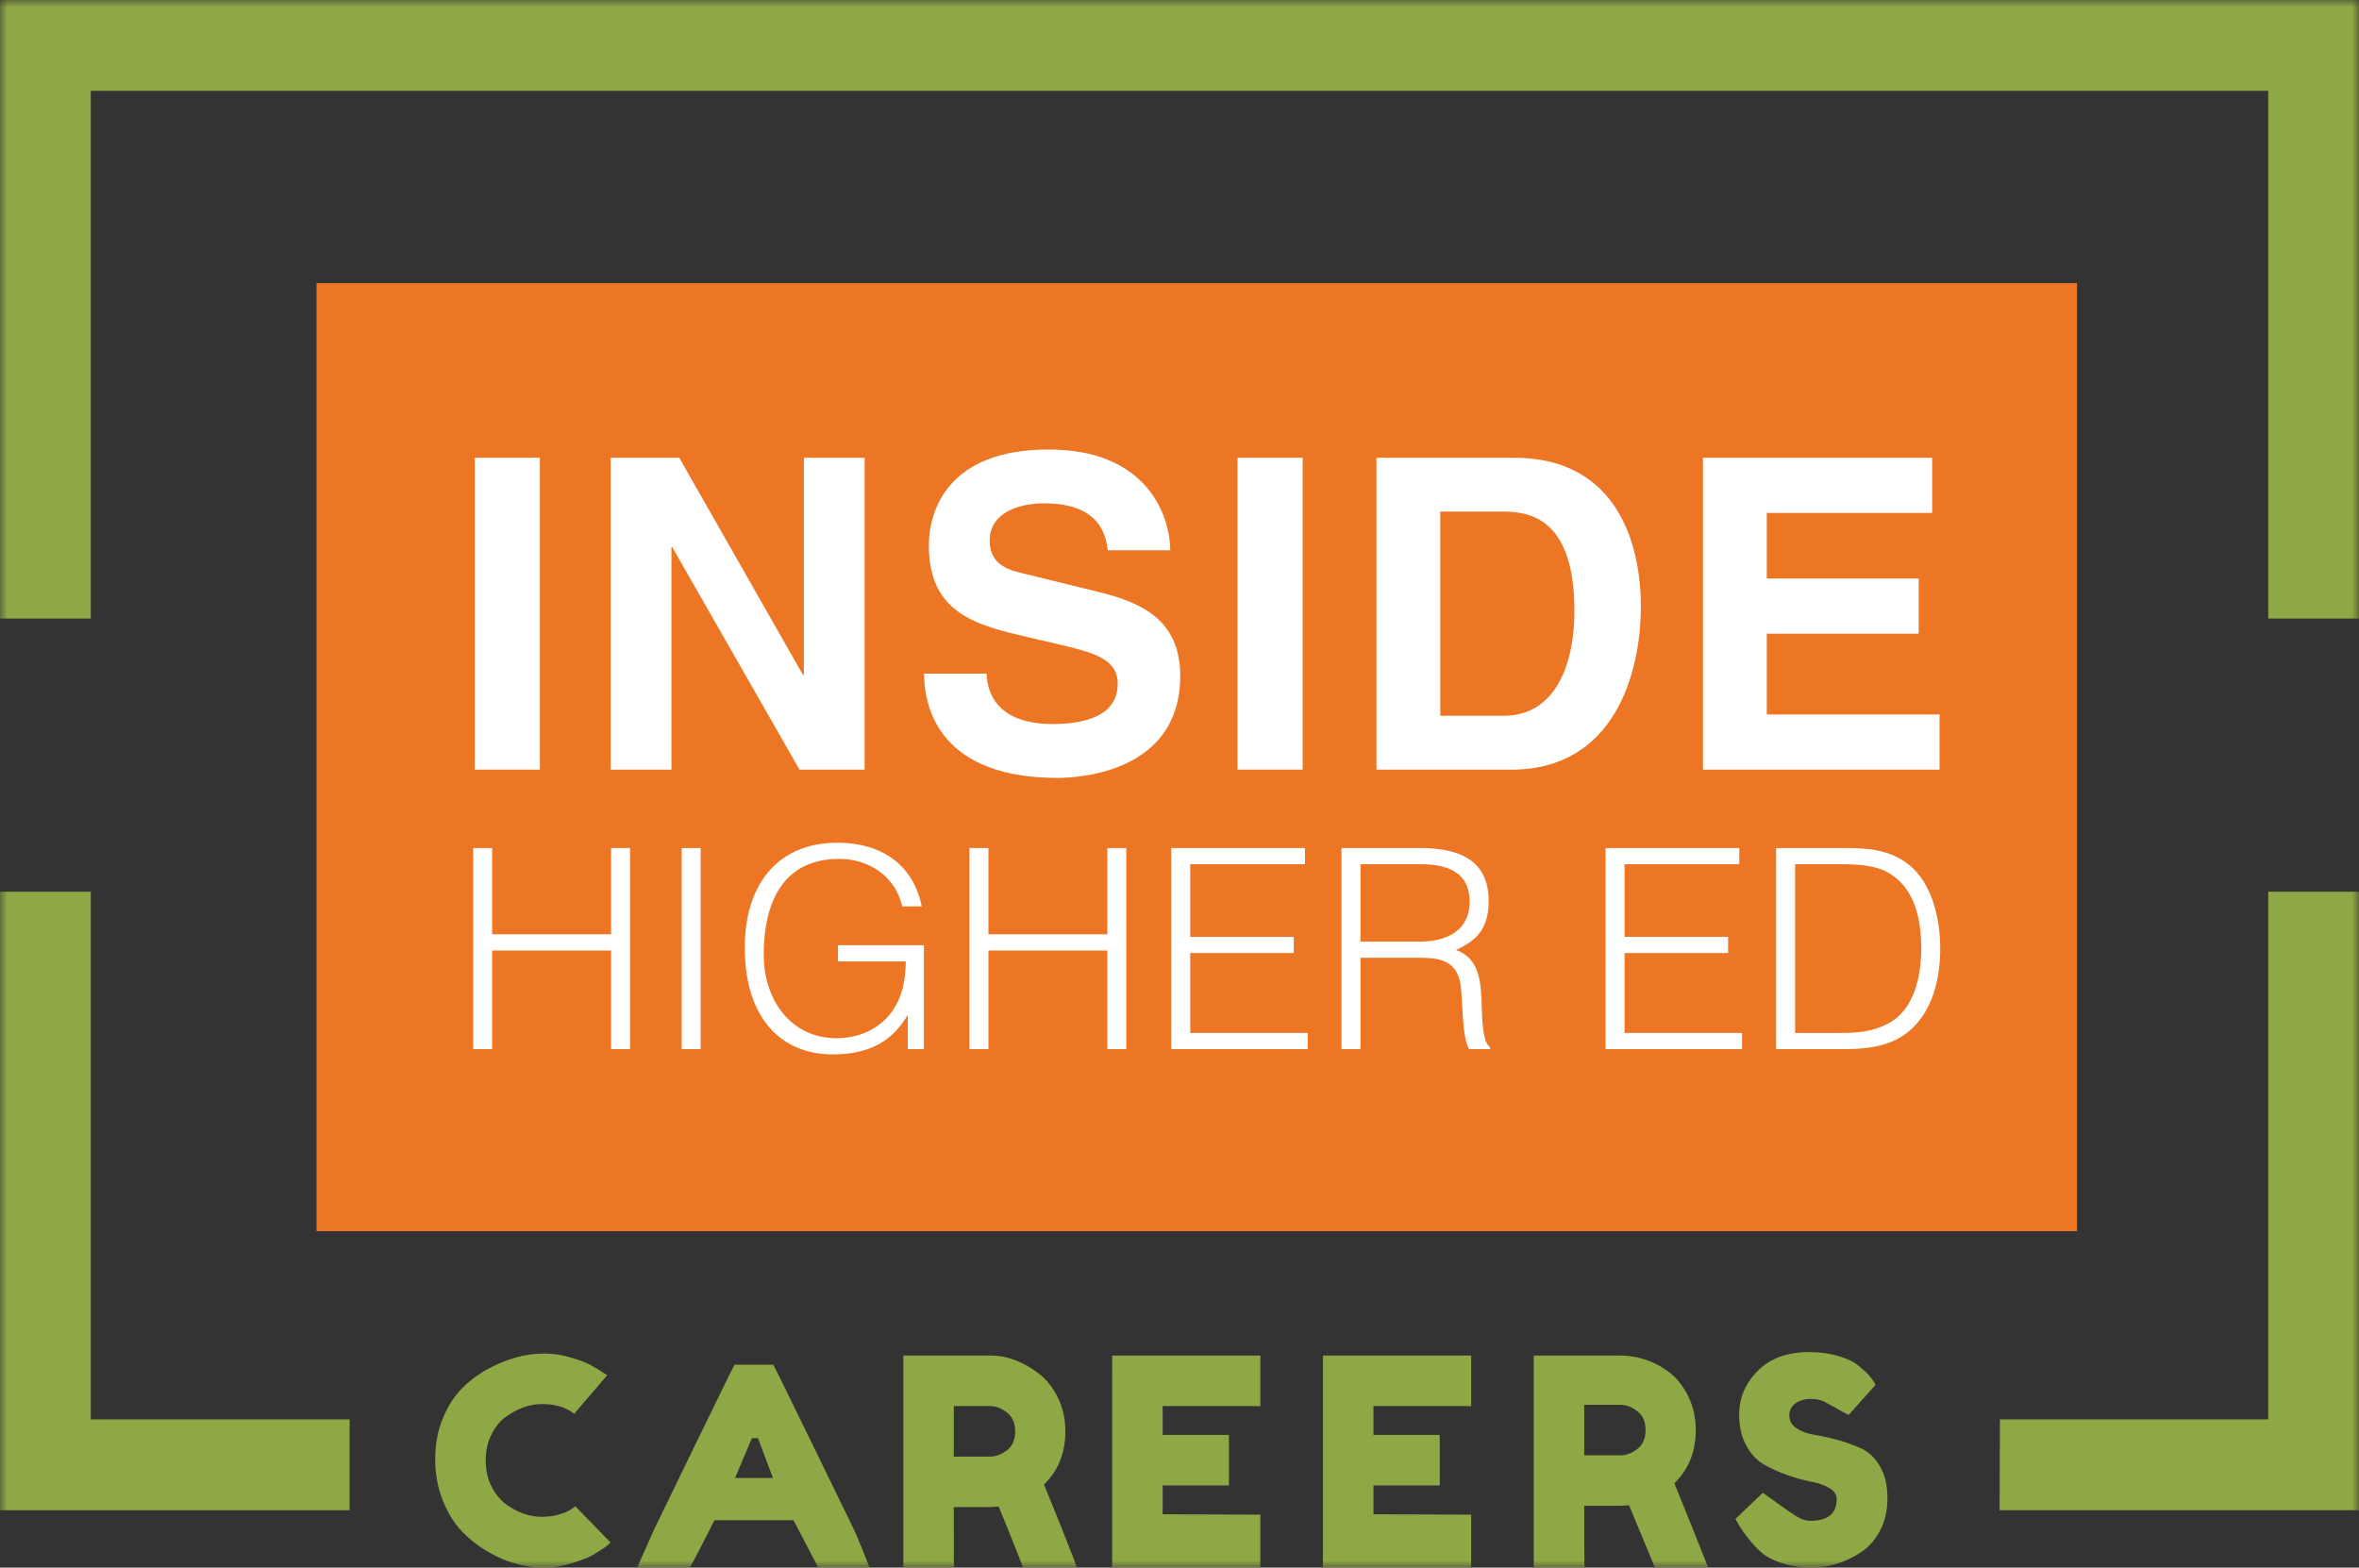 <?xml version="1.0" encoding="UTF-8"?>
<svg width="164px" height="109px" viewBox="0 0 164 109" version="1.1" xmlns="http://www.w3.org/2000/svg" xmlns:xlink="http://www.w3.org/1999/xlink">
    <rect x="0" y="0" width="164" height="109" fill="#333333" stroke="none"/>
    <title>IHE logo</title>
    <defs>
        <polygon id="path-1" points="0 109 164 109 164 0 0 0"></polygon>
    </defs>
    <g id="Page-1" stroke="none" stroke-width="1" fill="none" fill-rule="evenodd">
        <g id="Header" transform="translate(-148, -51)">
            <g id="IHE-logo" transform="translate(148, 51)">
                <polygon id="Fill-1" fill="#EC7623" points="22.008 85.607 144.397 85.607 144.397 19.686 22.008 19.686"></polygon>
                <polygon id="Fill-2" fill="#FFFFFF" points="33.007 53.514 37.533 53.514 37.533 31.827 33.007 31.827"></polygon>
                <polygon id="Fill-3" fill="#FFFFFF" points="55.885 31.827 60.11 31.827 60.11 53.516 55.583 53.516 46.74 38.05 46.679 38.05 46.679 53.516 42.453 53.516 42.453 31.827 47.222 31.827 55.824 46.929 55.885 46.929"></polygon>
                <g id="Group-28">
                    <path d="M68.591,46.839 C68.62,48.047 69.225,50.343 73.178,50.343 C75.322,50.343 77.705,49.83 77.705,47.534 C77.705,45.843 76.075,45.39 73.782,44.846 L71.458,44.302 C67.956,43.486 64.576,42.701 64.576,37.929 C64.576,35.513 65.875,31.254 72.907,31.254 C79.547,31.254 81.327,35.603 81.358,38.262 L77.011,38.262 C76.891,37.294 76.529,34.998 72.575,34.998 C70.855,34.998 68.802,35.633 68.802,37.596 C68.802,39.289 70.19,39.651 71.096,39.863 L76.378,41.161 C79.336,41.885 82.052,43.094 82.052,46.99 C82.052,53.515 75.411,54.09 73.511,54.09 C65.603,54.09 64.244,49.527 64.244,46.839 L68.591,46.839 Z" id="Fill-4" fill="#FFFFFF"></path>
                    <mask id="mask-2" fill="white">
                        <use xlink:href="#path-1"></use>
                    </mask>
                    <g id="Clip-7"></g>
                    <polygon id="Fill-6" fill="#FFFFFF" mask="url(#mask-2)" points="86.035 53.514 90.563 53.514 90.563 31.827 86.035 31.827"></polygon>
                    <path d="M100.131,49.769 L104.538,49.769 C108.219,49.769 109.456,46.054 109.456,42.489 C109.456,36.086 106.408,35.572 104.476,35.572 L100.131,35.572 L100.131,49.769 Z M95.694,31.828 L105.262,31.828 C112.566,31.828 114.075,38.05 114.075,42.157 C114.075,46.81 112.233,53.515 105.081,53.515 L95.694,53.515 L95.694,31.828 Z" id="Fill-8" fill="#FFFFFF" mask="url(#mask-2)"></path>
                    <polygon id="Fill-9" fill="#FFFFFF" mask="url(#mask-2)" points="134.326 35.664 122.827 35.664 122.827 40.225 133.391 40.225 133.391 44.061 122.827 44.061 122.827 49.679 134.839 49.679 134.839 53.516 118.391 53.516 118.391 31.828 134.326 31.828"></polygon>
                    <polygon id="Fill-10" fill="#FFFFFF" mask="url(#mask-2)" points="32.896 72.947 32.896 58.966 34.216 58.966 34.216 64.966 42.482 64.966 42.482 58.966 43.801 58.966 43.801 72.947 42.482 72.947 42.482 66.093 34.216 66.093 34.216 72.947"></polygon>
                    <polygon id="Fill-11" fill="#FFFFFF" mask="url(#mask-2)" points="47.391 72.947 48.711 72.947 48.711 58.966 47.391 58.966"></polygon>
                    <path d="M58.257,66.85 L58.257,65.724 L64.235,65.724 L64.235,72.947 L63.11,72.947 L63.11,70.558 C62.139,72.23 60.645,73.316 57.89,73.316 C54.358,73.316 51.777,70.851 51.777,65.879 C51.777,61.781 53.833,58.596 58.239,58.596 C61.168,58.596 63.477,60.034 64.079,63.024 L62.721,63.024 C62.255,60.927 60.412,59.722 58.335,59.722 C54.648,59.722 53.096,62.442 53.096,66.403 C53.096,69.49 54.959,72.19 58.16,72.19 C59.675,72.19 61.459,71.549 62.371,69.743 C62.817,68.87 62.954,67.898 62.973,66.85 L58.257,66.85 Z" id="Fill-12" fill="#FFFFFF" mask="url(#mask-2)"></path>
                    <polygon id="Fill-13" fill="#FFFFFF" mask="url(#mask-2)" points="67.398 72.947 67.398 58.966 68.717 58.966 68.717 64.966 76.984 64.966 76.984 58.966 78.303 58.966 78.303 72.947 76.984 72.947 76.984 66.093 68.717 66.093 68.717 72.947"></polygon>
                    <polygon id="Fill-14" fill="#FFFFFF" mask="url(#mask-2)" points="81.427 72.947 81.427 58.966 90.722 58.966 90.722 60.092 82.747 60.092 82.747 65.141 89.946 65.141 89.946 66.267 82.747 66.267 82.747 71.821 90.917 71.821 90.917 72.947"></polygon>
                    <path d="M98.698,65.471 C100.658,65.471 102.171,64.655 102.171,62.694 C102.171,60.596 100.541,60.091 98.775,60.091 L94.583,60.091 L94.583,65.471 L98.698,65.471 Z M94.583,66.597 L94.583,72.947 L93.263,72.947 L93.263,58.965 L98.736,58.965 C101.802,58.965 103.491,60.054 103.491,62.636 C103.491,64.403 102.83,65.335 101.22,66.054 C102.87,66.617 102.967,68.365 103.006,69.841 C103.063,71.957 103.238,72.541 103.588,72.811 L103.588,72.947 L102.132,72.947 C101.588,71.997 101.725,69.375 101.511,68.307 C101.201,66.792 100.056,66.597 98.736,66.597 L94.583,66.597 Z" id="Fill-15" fill="#FFFFFF" mask="url(#mask-2)"></path>
                    <polygon id="Fill-16" fill="#FFFFFF" mask="url(#mask-2)" points="111.621 72.947 111.621 58.966 120.916 58.966 120.916 60.092 112.941 60.092 112.941 65.141 120.14 65.141 120.14 66.267 112.941 66.267 112.941 71.821 121.11 71.821 121.11 72.947"></polygon>
                    <path d="M124.797,71.822 L127.959,71.822 C129.142,71.822 130.171,71.744 131.238,71.18 C133.102,70.228 133.567,67.841 133.567,65.937 C133.567,63.898 133.122,61.666 131.161,60.616 C130.326,60.17 129.123,60.091 127.959,60.091 L124.797,60.091 L124.797,71.822 Z M123.477,72.947 L123.477,58.966 L128.25,58.966 C129.803,58.966 131.258,59.062 132.558,60.014 C134.403,61.354 134.888,64.073 134.888,65.937 C134.888,67.783 134.48,69.841 133.198,71.238 C131.918,72.676 130.094,72.947 128.25,72.947 L123.477,72.947 Z" id="Fill-17" fill="#FFFFFF" mask="url(#mask-2)"></path>
                    <polygon id="Fill-18" fill="#8EA845" mask="url(#mask-2)" points="24.308 98.694 6.31 98.694 6.31 62.002 0 62.002 0 105.01 24.308 105.01"></polygon>
                    <polygon id="Fill-19" fill="#8EA845" mask="url(#mask-2)" points="139.037 98.694 157.689 98.694 157.689 62.002 164 62.002 164 105.01 139.014 105.01"></polygon>
                    <path d="M39.638,104.991 L39.995,104.733 L42.444,107.253 C42.265,107.439 42.057,107.605 41.819,107.749 C41.581,107.896 41.353,108.034 41.135,108.166 C40.917,108.298 40.471,108.471 39.796,108.683 C39.122,108.893 38.471,109 37.843,109 C37.214,109 36.58,108.918 35.939,108.752 C35.298,108.587 34.636,108.309 33.956,107.919 C33.275,107.528 32.664,107.051 32.122,106.49 C31.579,105.927 31.133,105.206 30.782,104.326 C30.432,103.447 30.257,102.49 30.257,101.458 C30.257,100.426 30.429,99.49 30.773,98.65 C31.117,97.81 31.557,97.115 32.091,96.567 C32.627,96.017 33.238,95.557 33.926,95.186 C35.222,94.473 36.524,94.115 37.833,94.115 C38.454,94.115 39.085,94.211 39.727,94.403 C40.368,94.595 40.855,94.789 41.185,94.988 L41.661,95.266 C41.898,95.411 42.084,95.531 42.216,95.623 L39.915,98.303 C39.36,97.852 38.619,97.628 37.694,97.628 C36.835,97.628 35.989,97.925 35.156,98.521 C34.759,98.811 34.428,99.222 34.164,99.751 C33.899,100.281 33.768,100.88 33.768,101.548 C33.768,102.216 33.899,102.815 34.164,103.344 C34.428,103.873 34.766,104.289 35.175,104.594 C35.982,105.177 36.822,105.468 37.694,105.468 C38.104,105.468 38.49,105.415 38.854,105.309 C39.218,105.203 39.479,105.097 39.638,104.991" id="Fill-20" fill="#8EA845" mask="url(#mask-2)"></path>
                    <path d="M52.276,99.995 L51.1,102.768 L53.738,102.768 L52.692,99.995 L52.276,99.995 Z M59.37,106.36 C59.595,106.811 60.457,109 60.457,109 L56.887,109 L55.166,105.705 L49.672,105.705 C49.672,105.705 48.099,108.821 47.953,109 L44.296,109 L45.468,106.36 C45.468,106.36 50.97,95.005 51.066,94.892 L53.758,94.892 C53.857,95.014 59.37,106.36 59.37,106.36 L59.37,106.36 Z" id="Fill-21" fill="#8EA845" mask="url(#mask-2)"></path>
                    <path d="M66.311,101.28 L68.85,101.28 C69.233,101.28 69.616,101.134 69.999,100.842 C70.383,100.552 70.575,100.115 70.575,99.533 C70.575,98.952 70.383,98.511 69.999,98.214 C69.616,97.916 69.22,97.766 68.81,97.766 L66.311,97.766 L66.311,101.28 Z M74.852,109 L71.127,109 C71.127,109 70.323,106.896 69.425,104.753 L68.81,104.792 L66.311,104.792 L66.316,109 L62.8,108.98 L62.8,107.015 L62.8,96 L62.8,94.254 L64.566,94.254 L68.85,94.254 C70.013,94.254 71.143,94.678 72.241,95.524 C72.77,95.934 73.206,96.49 73.55,97.191 C73.893,97.892 74.065,98.673 74.065,99.533 C74.065,101.028 73.569,102.259 72.578,103.224 C72.869,103.926 74.852,108.789 74.852,109 L74.852,109 Z" id="Fill-22" fill="#8EA845" mask="url(#mask-2)"></path>
                    <path d="M80.828,105.289 L87.62,105.318 L87.62,108.99 L79.062,108.99 C78.137,108.99 77.317,109 77.317,109 L77.317,107.035 L77.317,96 C77.317,95.325 77.322,94.253 77.322,94.253 L79.121,94.253 L87.62,94.253 L87.62,97.78 C87.378,97.767 87.378,97.767 86.915,97.767 L80.828,97.767 L80.828,99.772 L85.438,99.772 L85.438,103.284 L80.828,103.284 L80.828,105.289 Z" id="Fill-23" fill="#8EA845" mask="url(#mask-2)"></path>
                    <path d="M121.366,106.739 C121.023,106.316 120.649,105.616 120.649,105.616 L122.553,103.799 C122.553,103.799 124.548,105.232 124.892,105.437 C125.235,105.643 125.553,105.746 125.844,105.746 C127.073,105.746 127.689,105.243 127.689,104.237 C127.689,103.933 127.521,103.679 127.182,103.472 C126.846,103.268 126.425,103.119 125.923,103.026 C125.42,102.933 124.879,102.786 124.298,102.58 C123.715,102.375 123.173,102.133 122.671,101.855 C122.168,101.578 121.749,101.137 121.413,100.535 C121.075,99.933 120.907,99.209 120.907,98.362 C120.907,97.198 121.339,96.183 122.204,95.316 C123.071,94.449 124.25,94.015 125.744,94.015 C126.538,94.015 127.262,94.118 127.916,94.323 C128.571,94.528 128.929,94.731 129.181,94.943 L129.719,95.406 C130.128,95.79 130.385,96.247 130.385,96.299 L128.522,98.382 C128.522,98.382 128.019,98.149 127.609,97.884 C127.57,97.858 127.048,97.595 126.954,97.529 C126.677,97.358 126.324,97.271 125.895,97.271 C125.464,97.271 125.108,97.373 124.823,97.578 C124.538,97.783 124.397,98.068 124.397,98.432 C124.397,98.796 124.566,99.09 124.903,99.314 C125.24,99.54 125.658,99.692 126.163,99.772 C126.663,99.851 127.212,99.973 127.809,100.138 C128.402,100.304 128.951,100.506 129.454,100.744 C129.956,100.982 130.375,101.396 130.713,101.985 C131.05,102.573 131.218,103.297 131.218,104.158 C131.218,105.018 131.047,105.775 130.703,106.429 C130.358,107.085 129.908,107.591 129.355,107.948 C128.283,108.65 127.14,109 125.923,109 C125.302,109 124.713,108.925 124.159,108.771 C123.603,108.621 123.154,108.432 122.81,108.207 C122.11,107.783 121.366,106.739 121.366,106.739" id="Fill-24" fill="#8EA845" mask="url(#mask-2)"></path>
                    <path d="M110.138,101.191 L112.676,101.191 C113.059,101.191 113.443,101.046 113.827,100.753 C114.21,100.462 114.401,100.026 114.401,99.445 C114.401,98.861 114.21,98.422 113.827,98.124 C113.443,97.826 113.046,97.677 112.636,97.677 L110.138,97.677 L110.138,101.191 Z M118.75,109 L115.054,109 C115.054,109 114.149,106.807 113.251,104.664 L112.636,104.703 L110.138,104.703 L110.138,106.947 C110.138,107.251 110.153,108.978 110.153,108.978 L106.628,108.978 L106.628,106.926 L106.628,94.253 L108.311,94.253 L112.593,94.253 C113.756,94.253 114.97,94.589 116.067,95.434 C116.596,95.845 117.033,96.401 117.376,97.102 C117.719,97.803 117.891,98.584 117.891,99.445 C117.891,100.939 117.395,102.17 116.403,103.135 C116.696,103.837 118.75,108.947 118.75,109 L118.75,109 Z" id="Fill-25" fill="#8EA845" mask="url(#mask-2)"></path>
                    <polygon id="Fill-26" fill="#8EA845" mask="url(#mask-2)" points="61.682 0 50.582 0 0 0 0 43.007 6.31 43.007 6.31 6.314 50.604 6.314 61.682 6.314 157.689 6.314 157.689 43.007 164 43.007 164 0"></polygon>
                    <path d="M95.484,105.289 L102.276,105.318 L102.276,108.99 L93.718,108.99 C92.793,108.99 91.973,109 91.973,109 L91.973,107.035 L91.973,96 C91.973,95.325 91.978,94.253 91.978,94.253 L93.777,94.253 L102.276,94.253 L102.276,97.78 C102.034,97.767 102.034,97.767 101.571,97.767 L95.484,97.767 L95.484,99.772 L100.093,99.772 L100.093,103.284 L95.484,103.284 L95.484,105.289 Z" id="Fill-27" fill="#8EA845" mask="url(#mask-2)"></path>
                </g>
            </g>
        </g>
    </g>
</svg>
